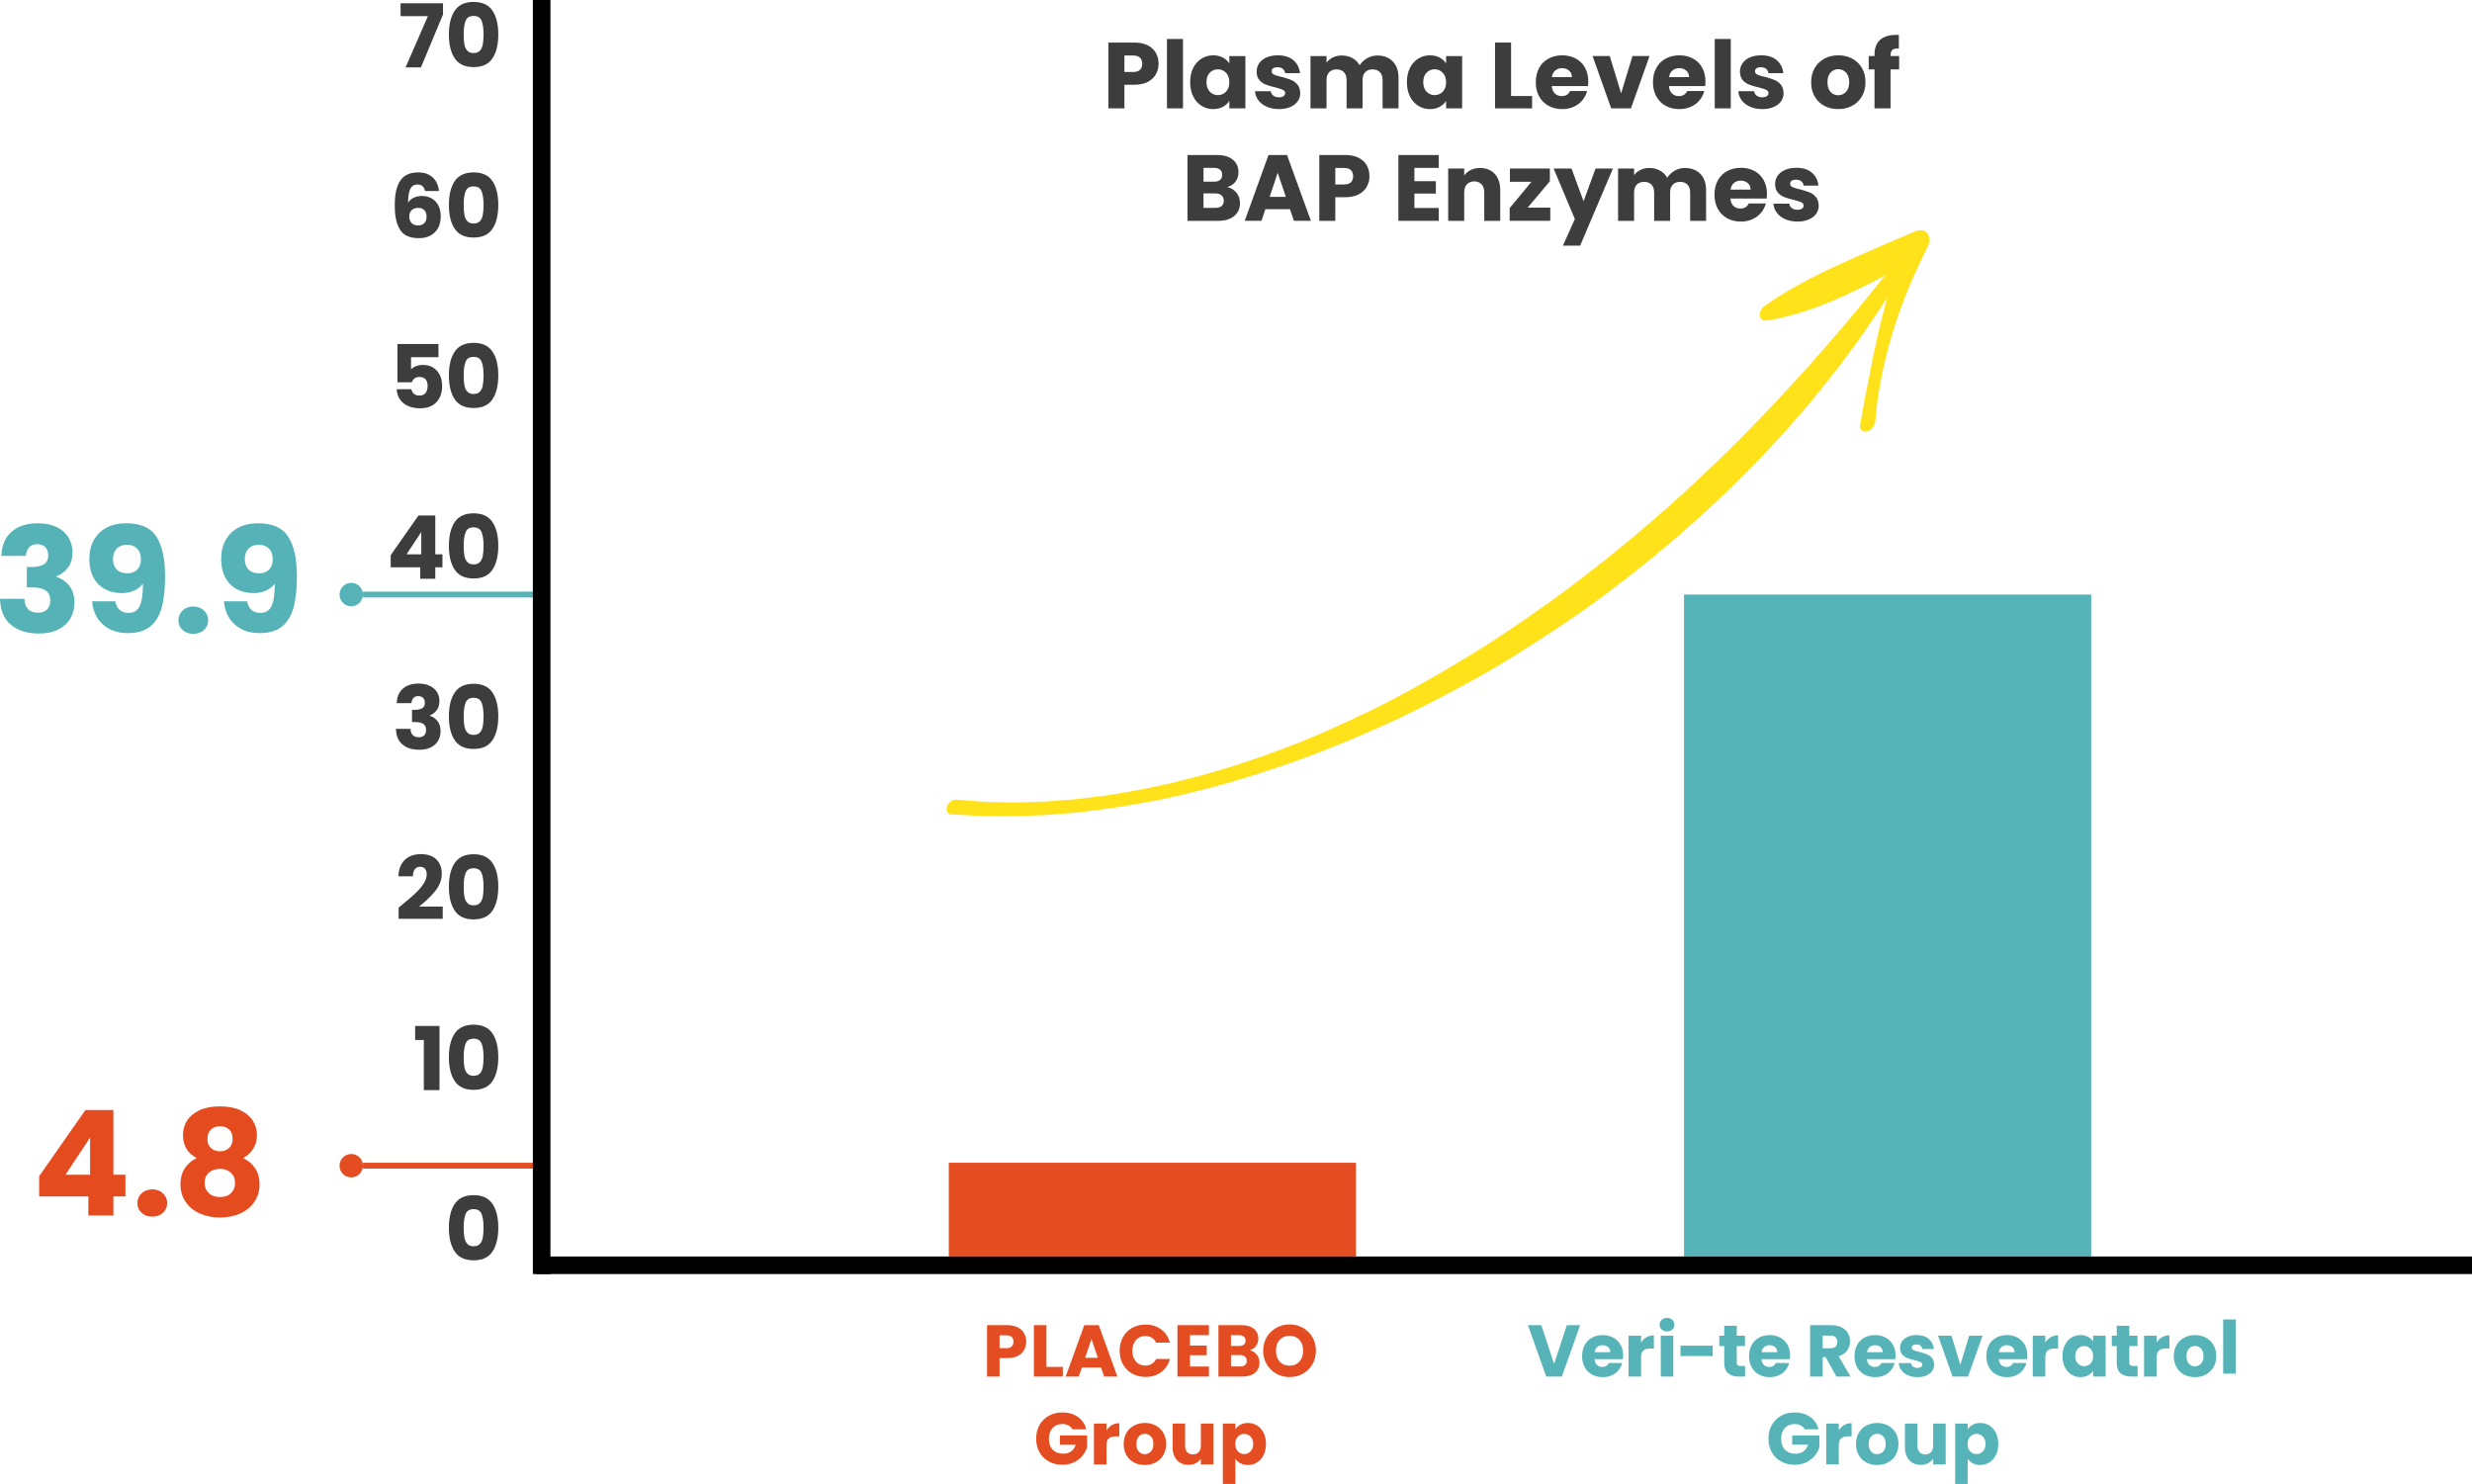 <?xml version="1.0" encoding="UTF-8"?><svg id="Layer_1" xmlns="http://www.w3.org/2000/svg" viewBox="0 0 843.91 506.66"><defs><style>.cls-1,.cls-2,.cls-3,.cls-4,.cls-5,.cls-6,.cls-7,.cls-8,.cls-9,.cls-10{stroke-width:0px;}.cls-1,.cls-6{fill:#56b3b7;}.cls-2,.cls-10{fill:#e44c21;}.cls-3,.cls-5,.cls-6,.cls-7,.cls-10{fill-rule:evenodd;}.cls-3,.cls-8{fill:#3d3d3d;}.cls-5{fill:#55b2b7;}.cls-7{fill:#e44c20;}.cls-9{fill:#ffe21a;}</style></defs><path class="cls-7" d="m30.75,401.09h-8.39l8.39-12.68v12.68Zm-.59,7.41v6.5h8.55v-6.5h4.11v-7.41h-4.11v-22.09h-9.55l-15.8,22.59v6.91h16.8Z"/><path class="cls-7" d="m52,415.41c1.47,0,2.68-.44,3.63-1.33.95-.88,1.44-1.97,1.44-3.28s-.49-2.44-1.44-3.35c-.95-.9-2.16-1.36-3.63-1.36s-2.73.46-3.67,1.36c-.95.91-1.42,2.02-1.42,3.35s.47,2.4,1.42,3.28c.94.89,2.17,1.33,3.67,1.33Z"/><path class="cls-7" d="m75.11,399.09c1.53,0,2.77.44,3.72,1.32.94.87,1.42,2.03,1.42,3.5s-.46,2.54-1.37,3.45c-.92.91-2.17,1.34-3.77,1.34s-2.89-.43-3.82-1.34c-.96-.91-1.43-2.05-1.43-3.45,0-1.5.47-2.68,1.44-3.54.97-.84,2.24-1.28,3.81-1.28Zm4.3-10.25c0,1.32-.41,2.35-1.2,3.11-.82.77-1.85,1.14-3.1,1.14s-2.31-.37-3.11-1.12c-.79-.75-1.18-1.77-1.18-3.06,0-1.38.39-2.44,1.17-3.21.78-.76,1.81-1.15,3.12-1.15s2.35.37,3.13,1.12,1.17,1.81,1.17,3.17Zm-12.25,6.57c-1.78.84-3.14,2.01-4.11,3.53-.97,1.51-1.44,3.29-1.44,5.36,0,2.37.6,4.4,1.8,6.12,1.19,1.72,2.81,3.03,4.88,3.94,2.04.89,4.32,1.34,6.82,1.34s4.77-.45,6.82-1.34c2.04-.91,3.67-2.22,4.87-3.94s1.81-3.75,1.81-6.12c0-2.03-.48-3.8-1.45-5.32-.97-1.51-2.36-2.7-4.16-3.57,1.44-.77,2.58-1.82,3.43-3.16.84-1.33,1.28-2.89,1.28-4.7s-.47-3.44-1.41-4.93c-.94-1.46-2.34-2.65-4.22-3.54-1.89-.88-4.22-1.33-6.97-1.33s-5.11.45-7.01,1.33c-1.91.89-3.31,2.08-4.25,3.54-.94,1.49-1.39,3.13-1.39,4.93,0,3.57,1.56,6.2,4.7,7.86Z"/><path class="cls-5" d="m.46,189.8h8.36c.09-1.13.43-2.08,1.06-2.85.62-.76,1.56-1.15,2.83-1.15,1.15,0,2.08.34,2.75,1,.65.67,1,1.61,1,2.79,0,1.5-.53,2.55-1.58,3.13-1.05.59-2.42.87-4.13.87h-1.59v6.96h1.59c2.24,0,3.86.36,4.88,1.07,1.01.72,1.53,1.88,1.53,3.47,0,1.25-.36,2.24-1.08,2.99s-1.73,1.12-3.01,1.12c-1.55,0-2.72-.42-3.52-1.26-.8-.85-1.2-2.02-1.23-3.49H0c.13,3.97,1.39,6.94,3.79,8.91,2.37,1.97,5.57,2.94,9.57,2.94,2.5,0,4.66-.44,6.47-1.35,1.81-.9,3.21-2.14,4.16-3.73.94-1.58,1.42-3.41,1.42-5.47,0-2.3-.56-4.17-1.66-5.64-1.09-1.47-2.59-2.52-4.5-3.16v-.2c1.47-.5,2.75-1.44,3.85-2.83,1.09-1.37,1.65-3.17,1.65-5.37,0-1.86-.46-3.55-1.37-5.05-.92-1.5-2.27-2.67-4.05-3.55-1.78-.86-3.92-1.29-6.42-1.29-3.78,0-6.77.96-8.95,2.9-2.21,1.94-3.38,4.67-3.5,8.24Z"/><path class="cls-5" d="m43.5,195.75c-1.59,0-2.82-.44-3.67-1.33-.84-.87-1.26-2.03-1.26-3.47,0-1.53.42-2.73,1.26-3.62.85-.88,2.02-1.33,3.49-1.33s2.61.44,3.48,1.3c.88.87,1.31,2.11,1.31,3.7,0,1.47-.42,2.64-1.25,3.48-.84.85-1.95,1.27-3.36,1.27Zm-4.14,9.55h-7.9c.12,1.97.67,3.78,1.62,5.4.94,1.64,2.31,2.96,4.1,3.96,1.78,1,3.95,1.5,6.48,1.5,3.19,0,5.72-.74,7.56-2.21,1.85-1.47,3.17-3.61,3.96-6.42.78-2.81,1.18-6.39,1.18-10.73,0-5.97-.98-10.49-2.95-13.55s-5.42-4.59-10.34-4.59c-2.58,0-4.82.5-6.69,1.5-1.88,1-3.33,2.42-4.34,4.25-1.04,1.84-1.54,3.98-1.54,6.43s.47,4.63,1.43,6.38c.95,1.75,2.26,3.08,3.93,3.95,1.66.89,3.57,1.33,5.71,1.33,1.56,0,2.97-.28,4.23-.84,1.27-.57,2.27-1.38,3.02-2.41,0,3.53-.38,6.09-1.11,7.66-.74,1.56-1.99,2.34-3.75,2.34-2.57,0-4.1-1.31-4.6-3.95Z"/><path class="cls-5" d="m66,216.41c1.47,0,2.68-.44,3.63-1.33.95-.88,1.44-1.97,1.44-3.28s-.49-2.44-1.44-3.35c-.95-.9-2.16-1.36-3.63-1.36s-2.73.46-3.67,1.36c-.95.91-1.42,2.02-1.42,3.35s.47,2.4,1.42,3.28c.94.89,2.17,1.33,3.67,1.33Z"/><path class="cls-5" d="m88.5,195.75c-1.59,0-2.82-.44-3.67-1.33-.84-.87-1.26-2.03-1.26-3.47,0-1.53.42-2.73,1.26-3.62.85-.88,2.02-1.33,3.49-1.33s2.61.44,3.48,1.3c.88.87,1.31,2.11,1.31,3.7,0,1.47-.42,2.64-1.25,3.48-.84.85-1.95,1.27-3.36,1.27Zm-4.14,9.55h-7.9c.12,1.97.67,3.78,1.62,5.4.94,1.64,2.31,2.96,4.1,3.96,1.78,1,3.95,1.5,6.48,1.5,3.19,0,5.72-.74,7.56-2.21,1.85-1.47,3.17-3.61,3.96-6.42.78-2.81,1.18-6.39,1.18-10.73,0-5.97-.98-10.49-2.95-13.55s-5.42-4.59-10.34-4.59c-2.58,0-4.82.5-6.69,1.5-1.88,1-3.33,2.42-4.34,4.25-1.04,1.84-1.54,3.98-1.54,6.43s.47,4.63,1.43,6.38c.95,1.75,2.26,3.08,3.93,3.95,1.66.89,3.57,1.33,5.71,1.33,1.56,0,2.97-.28,4.23-.84,1.27-.57,2.27-1.38,3.02-2.41,0,3.53-.38,6.09-1.11,7.66-.74,1.56-1.99,2.34-3.75,2.34-2.57,0-4.1-1.31-4.6-3.95Z"/><path class="cls-9" d="m324.75,278.09l3.77.18c2.48.08,5.99.44,10.75.38,4.7.13,10.46-.08,17.06-.33l10.62-.83c3.77-.48,7.72-.88,11.87-1.49,8.31-1.25,17.34-2.75,26.96-5.17,9.61-2.28,19.77-5.22,30.26-8.78,10.5-3.5,21.32-7.8,32.25-12.6,10.95-4.71,21.93-10.34,32.84-16.29,10.91-5.92,21.56-12.72,31.94-19.63,10.4-6.9,20.28-14.46,29.7-22,4.65-3.86,9.24-7.63,13.57-11.56,4.4-3.83,8.58-7.74,12.63-11.57s7.8-7.79,11.52-11.48c3.62-3.83,7.08-7.54,10.32-11.19,3.17-3.71,6.33-7.15,9.09-10.63s5.45-6.71,7.84-9.85l6.58-8.87c1.98-2.77,3.69-5.38,5.29-7.7,1.61-2.31,2.99-4.4,4.12-6.26l2.92-4.7,2.38-3.92c.78-1.28.57-2.72-.47-3.2-.93-.43-2.19.03-3.02,1.04l-.07.08-2.9,3.53c-1.9,2.28-4.52,5.72-8.1,9.93l-5.84,7.01-7.03,8.11c-5.03,5.78-10.86,12.14-17.29,19-3.23,3.41-6.72,6.84-10.21,10.52-3.63,3.51-7.28,7.28-11.23,10.91-7.73,7.49-16.23,14.95-25.14,22.5-2.23,1.89-4.53,3.7-6.83,5.58-2.28,1.89-4.61,3.75-6.99,5.54l-7.15,5.53-7.33,5.39c-9.88,7.09-20.09,14.01-30.55,20.27-10.45,6.28-21.05,12.28-31.66,17.4-10.61,5.1-21.16,9.83-31.44,13.51-2.57,1.01-5.12,1.91-7.65,2.73l-7.52,2.52c-4.96,1.43-9.82,2.98-14.54,4.09-9.45,2.54-18.35,4.16-26.54,5.54-4.08.62-7.96,1.01-11.67,1.49l-10.44.83-9.09.31c-2.81.09-5.29-.07-7.58-.08-4.57-.02-8.15-.39-10.59-.56l-3.73-.29c-1.24-.1-2.64.96-3.12,2.35-.48,1.4.14,2.61,1.38,2.7h.06Z"/><path class="cls-9" d="m640.15,144.31c.17-2.54.49-5.05.79-7.53.37-2.52.82-5.04,1.29-7.57.95-5.06,2.26-10.14,3.76-15.2.77-2.53,1.61-5.05,2.48-7.57.89-2.52,1.88-5.02,2.87-7.51,2.06-4.98,4.34-9.9,6.75-14.76,1.2-2.4.52-4.84-1.51-5.45-.85-.25-1.8-.15-2.71.24l-.7.3-6.42,2.75c-2.13.93-4.28,1.8-6.41,2.76-2.12.96-4.26,1.86-6.39,2.82l-6.38,2.88c-4.25,1.92-8.48,4.01-12.69,6.3-4.21,2.32-8.42,4.75-12.59,7.8-1.26.91-1.87,2.7-1.33,3.81.33.67.96,1.15,1.71,1.08h.05c2.26-.21,4.51-.81,6.74-1.28,2.22-.56,4.46-1.21,6.67-1.92,4.42-1.42,8.82-3.17,13.17-5.16,4.34-2.01,8.67-4.12,12.96-6.39,4.28-2.26,8.53-4.68,12.75-7.19l-4.93-4.91c-.91,2.62-1.78,5.25-2.6,7.87-.81,2.63-1.56,5.25-2.31,7.87-.74,2.62-1.41,5.24-2.1,7.85-.68,2.61-1.29,5.22-1.91,7.82-.61,2.61-1.16,5.21-1.71,7.81l-1.52,7.78c-.48,2.6-1.12,5.2-1.53,7.79l-1.4,7.76v.05c-.27,1.37.89,2.31,2.19,2.13,1.29-.17,2.62-1.43,2.82-2.8,0-.07.14-.16.14-.23Z"/><polygon class="cls-3" points="151.24 1.12 136.75 1.12 136.75 5.52 146.08 5.52 138.46 23 143.71 23 151.24 4.94 151.24 1.12"/><path class="cls-3" d="m165.08,11.75c0,1.37-.09,2.5-.25,3.37-.15.9-.48,1.61-.97,2.16-.5.56-1.22.83-2.17.83s-1.69-.27-2.17-.83c-.5-.55-.83-1.26-.98-2.16-.16-.87-.24-2-.24-3.37,0-2.02.22-3.56.66-4.66.43-1.09,1.34-1.64,2.73-1.64s2.28.55,2.72,1.64c.44,1.1.67,2.64.67,4.66Zm-11.83,0c0,3.48.66,6.22,2,8.19,1.33,1.98,3.47,2.97,6.44,2.97s5.1-.99,6.42-2.97c1.33-1.97,2-4.71,2-8.19s-.67-6.14-2-8.13c-1.32-1.96-3.47-2.96-6.42-2.96s-5.11,1-6.44,2.96c-1.34,1.99-2,4.69-2,8.13Z"/><path class="cls-3" d="m142.72,70.97c.94,0,1.66.28,2.16.81.5.54.75,1.28.75,2.22s-.27,1.65-.77,2.18c-.51.54-1.2.79-2.07.79-.99,0-1.74-.27-2.27-.8s-.8-1.3-.8-2.27.28-1.65.85-2.17c.56-.5,1.28-.76,2.15-.76Zm2.38-5.75h4.76c-.11-1.15-.42-2.19-.95-3.16-.53-.95-1.31-1.72-2.34-2.31-1.03-.6-2.28-.89-3.78-.89-2.82,0-4.85.93-6.11,2.78-1.29,1.84-1.91,4.67-1.91,8.47s.59,6.39,1.8,8.32c1.18,1.94,3.32,2.89,6.42,2.89,1.53,0,2.87-.29,4-.92,1.12-.62,1.98-1.48,2.58-2.59.59-1.09.89-2.38.89-3.84,0-2.22-.6-3.94-1.78-5.19-1.19-1.24-2.77-1.86-4.72-1.86-1,0-1.92.2-2.75.61-.85.4-1.47.95-1.91,1.64.02-2.13.28-3.69.78-4.69.5-.98,1.31-1.48,2.46-1.48.73,0,1.29.18,1.7.56.4.37.69.92.86,1.66Z"/><path class="cls-3" d="m165.08,69.95c0,1.37-.09,2.5-.25,3.37-.15.9-.48,1.61-.97,2.16-.5.56-1.22.83-2.17.83s-1.69-.27-2.17-.83c-.5-.55-.83-1.26-.98-2.16-.16-.87-.24-2-.24-3.37,0-2.02.22-3.56.66-4.66.43-1.09,1.34-1.64,2.73-1.64s2.28.55,2.72,1.64c.44,1.1.67,2.64.67,4.66Zm-11.83,0c0,3.48.66,6.22,2,8.19,1.33,1.98,3.47,2.97,6.44,2.97s5.1-.99,6.42-2.97c1.33-1.97,2-4.71,2-8.19s-.67-6.14-2-8.13c-1.32-1.96-3.47-2.96-6.42-2.96s-5.11,1-6.44,2.96c-1.34,1.99-2,4.69-2,8.13Z"/><path class="cls-3" d="m149.68,117.46h-14v13.06h4.93c.14-.53.44-.96.88-1.31.44-.33,1-.5,1.69-.5.9,0,1.61.27,2.09.78.47.53.72,1.28.72,2.25s-.24,1.82-.69,2.41c-.47.61-1.16.91-2.09.91-.82,0-1.44-.21-1.91-.61-.47-.41-.75-.94-.86-1.57h-5.01c.06,1.29.4,2.43,1.04,3.39.64.99,1.55,1.75,2.74,2.3,1.17.56,2.56.83,4.17.83,2.39,0,4.25-.67,5.58-2.05,1.31-1.37,1.98-3.23,1.98-5.58,0-1.25-.23-2.42-.69-3.5-.46-1.07-1.18-1.95-2.17-2.64-1-.68-2.23-1.03-3.73-1.03-.85,0-1.63.14-2.35.42-.71.29-1.28.65-1.68,1.08v-4.14h9.36v-4.5Z"/><path class="cls-3" d="m165.08,128.15c0,1.37-.09,2.5-.25,3.37-.15.9-.48,1.61-.97,2.16-.5.56-1.22.83-2.17.83s-1.69-.27-2.17-.83c-.5-.55-.83-1.26-.98-2.16-.16-.87-.24-2-.24-3.37,0-2.02.22-3.56.66-4.66.43-1.09,1.34-1.64,2.73-1.64s2.28.55,2.72,1.64c.44,1.1.67,2.64.67,4.66Zm-11.83,0c0,3.48.66,6.22,2,8.19,1.33,1.98,3.47,2.97,6.44,2.97s5.1-.99,6.42-2.97c1.33-1.97,2-4.71,2-8.19s-.67-6.14-2-8.13c-1.32-1.96-3.47-2.96-6.42-2.96s-5.11,1-6.44,2.96c-1.34,1.99-2,4.69-2,8.13Z"/><path class="cls-3" d="m143.82,189.26h-5.03l5.03-7.61v7.61Zm-.36,4.43v3.91h5.14v-3.91h2.45v-4.43h-2.45v-13.25h-5.74l-9.48,13.54v4.14h10.08Z"/><path class="cls-3" d="m165.08,186.35c0,1.38-.09,2.5-.25,3.38-.15.89-.48,1.6-.97,2.15-.5.56-1.22.83-2.17.83s-1.69-.27-2.17-.83c-.5-.55-.83-1.26-.98-2.15-.16-.88-.24-2-.24-3.38,0-2.02.22-3.56.66-4.66.43-1.09,1.34-1.64,2.73-1.64s2.28.55,2.72,1.64c.44,1.1.67,2.64.67,4.66Zm-11.83,0c0,3.48.66,6.22,2,8.19,1.33,1.98,3.47,2.97,6.44,2.97s5.1-.99,6.42-2.97c1.33-1.97,2-4.71,2-8.19s-.67-6.14-2-8.12c-1.32-1.97-3.47-2.97-6.42-2.97s-5.11,1-6.44,2.97c-1.34,1.98-2,4.68-2,8.12Z"/><path class="cls-3" d="m135.44,240.08h5.02c.04-.67.25-1.23.62-1.7.38-.47.94-.7,1.71-.7.7,0,1.25.2,1.65.6.39.41.6.96.6,1.68,0,.9-.33,1.54-.96,1.89-.62.34-1.45.51-2.47.51h-.95v4.17h.95c1.35,0,2.32.22,2.93.65.6.43.92,1.12.92,2.07,0,.75-.22,1.35-.64,1.8-.44.45-1.03.67-1.82.67-.93,0-1.64-.25-2.11-.76-.48-.5-.73-1.21-.75-2.1h-4.96c.06,2.39.81,4.17,2.25,5.36,1.43,1.19,3.34,1.77,5.75,1.77,1.5,0,2.79-.27,3.89-.81,1.09-.54,1.92-1.29,2.48-2.24s.86-2.05.86-3.3c0-1.37-.34-2.5-1-3.37-.66-.88-1.56-1.52-2.69-1.91v-.11c.88-.29,1.64-.86,2.3-1.68.66-.83,1-1.91,1-3.24,0-1.12-.28-2.12-.83-3.03-.56-.89-1.37-1.59-2.44-2.12-1.06-.52-2.34-.79-3.84-.79-2.27,0-4.06.58-5.37,1.74-1.32,1.15-2.02,2.81-2.1,4.95Z"/><path class="cls-3" d="m165.08,244.55c0,1.38-.09,2.5-.25,3.38-.15.89-.48,1.6-.97,2.15-.5.56-1.22.83-2.17.83s-1.69-.27-2.17-.83c-.5-.55-.83-1.26-.98-2.15-.16-.88-.24-2-.24-3.38,0-2.02.22-3.56.66-4.66.43-1.09,1.34-1.64,2.73-1.64s2.28.55,2.72,1.64c.44,1.1.67,2.64.67,4.66Zm-11.83,0c0,3.48.66,6.22,2,8.19,1.33,1.98,3.47,2.97,6.44,2.97s5.1-.99,6.42-2.97c1.33-1.97,2-4.71,2-8.19s-.67-6.14-2-8.12c-1.32-1.97-3.47-2.97-6.42-2.97s-5.11,1-6.44,2.97c-1.34,1.98-2,4.68-2,8.12Z"/><path class="cls-3" d="m136.08,309.89v3.81h15.06v-4.17h-8.1c2.25-1.73,4.1-3.51,5.57-5.34s2.21-3.81,2.21-5.97c0-1.95-.61-3.55-1.83-4.77s-3-1.82-5.38-1.82c-1.39,0-2.65.28-3.78.81-1.12.53-2.03,1.37-2.72,2.51-.68,1.14-1.06,2.57-1.09,4.25h4.95c0-1.03.21-1.82.64-2.4.43-.57,1.02-.86,1.78-.86s1.33.23,1.71.69c.37.46.58,1.1.58,1.92,0,1.09-.39,2.2-1.18,3.34-.78,1.14-1.73,2.24-2.86,3.27-1.12,1.03-2.67,2.36-4.64,3.98.07-.03-.25.22-.92.75Z"/><path class="cls-3" d="m165.08,302.75c0,1.38-.09,2.5-.25,3.38-.15.89-.48,1.6-.97,2.15-.5.56-1.22.83-2.17.83s-1.69-.27-2.17-.83c-.5-.55-.83-1.26-.98-2.15-.16-.88-.24-2-.24-3.38,0-2.02.22-3.56.66-4.66.43-1.09,1.34-1.64,2.73-1.64s2.28.55,2.72,1.64c.44,1.1.67,2.64.67,4.66Zm-11.83,0c0,3.48.66,6.22,2,8.19,1.33,1.98,3.47,2.97,6.44,2.97s5.1-.99,6.42-2.97c1.33-1.97,2-4.71,2-8.19s-.67-6.14-2-8.12c-1.32-1.97-3.47-2.97-6.42-2.97s-5.11,1-6.44,2.97c-1.34,1.98-2,4.68-2,8.12Z"/><polygon class="cls-3" points="144.69 355.08 144.69 372.2 150.04 372.2 150.04 350.29 141.72 350.29 141.72 355.08 144.69 355.08"/><path class="cls-3" d="m165.08,360.95c0,1.38-.09,2.5-.25,3.38-.15.89-.48,1.6-.97,2.15-.5.56-1.22.83-2.17.83s-1.69-.27-2.17-.83c-.5-.55-.83-1.26-.98-2.15-.16-.88-.24-2-.24-3.38,0-2.02.22-3.56.66-4.66.43-1.09,1.34-1.64,2.73-1.64s2.28.55,2.72,1.64c.44,1.1.67,2.64.67,4.66Zm-11.83,0c0,3.48.66,6.22,2,8.19,1.33,1.98,3.47,2.97,6.44,2.97s5.1-.99,6.42-2.97c1.33-1.97,2-4.71,2-8.19s-.67-6.14-2-8.12c-1.32-1.97-3.47-2.97-6.42-2.97s-5.11,1-6.44,2.97c-1.34,1.98-2,4.68-2,8.12Z"/><path class="cls-3" d="m165.08,419.15c0,1.38-.09,2.5-.25,3.38-.15.89-.48,1.6-.97,2.15-.5.56-1.22.83-2.17.83s-1.69-.27-2.17-.83c-.5-.55-.83-1.26-.98-2.15-.16-.88-.24-2-.24-3.38,0-2.02.22-3.56.66-4.66.43-1.09,1.34-1.64,2.73-1.64s2.28.55,2.72,1.64c.44,1.1.67,2.64.67,4.66Zm-11.83,0c0,3.48.66,6.22,2,8.19,1.33,1.98,3.47,2.97,6.44,2.97s5.1-.99,6.42-2.97c1.33-1.97,2-4.71,2-8.19s-.67-6.14-2-8.12c-1.32-1.97-3.47-2.97-6.42-2.97s-5.11,1-6.44,2.97c-1.34,1.98-2,4.68-2,8.12Z"/><rect class="cls-2" x="323.91" y="397" width="139" height="32"/><rect class="cls-1" x="574.91" y="203" width="139" height="226"/><path class="cls-10" d="m343.57,460.3h-2.33v-4.39h2.33c.81,0,1.4.2,1.81.57.41.38.61.93.61,1.61,0,.72-.2,1.27-.61,1.64-.41.38-1,.57-1.81.57Zm6.76-2.21c0-1.09-.25-2.06-.73-2.9-.49-.85-1.21-1.52-2.17-2-.97-.49-2.14-.74-3.55-.74h-6.92v17.55h4.28v-6.3h2.64c1.44,0,2.64-.25,3.61-.76.97-.52,1.67-1.21,2.14-2.05s.7-1.77.7-2.8Z"/><polygon class="cls-10" points="357.24 452.45 352.96 452.45 352.96 470 362.83 470 362.83 466.7 357.24 466.7 357.24 452.45"/><path class="cls-10" d="m370.46,463.59l2.15-6.42,2.18,6.42h-4.33Zm6.48,6.41h4.52l-6.35-17.55h-4.95l-6.34,17.55h4.47l1.04-3.09h6.55l1.06,3.09Z"/><path class="cls-10" d="m382.24,461.2c0,1.74.37,3.28,1.12,4.63.75,1.34,1.78,2.4,3.13,3.15,1.34.77,2.86,1.14,4.58,1.14,2.07,0,3.86-.54,5.34-1.64,1.47-1.09,2.47-2.57,2.97-4.48h-4.69c-.36.73-.86,1.3-1.5,1.67-.64.39-1.37.58-2.19.58-1.31,0-2.39-.45-3.2-1.38-.81-.9-1.22-2.14-1.22-3.67s.41-2.75,1.22-3.67c.81-.91,1.89-1.37,3.2-1.37.82,0,1.55.2,2.19.57.64.38,1.14.94,1.5,1.68h4.69c-.5-1.91-1.5-3.41-2.97-4.5-1.48-1.1-3.27-1.66-5.34-1.66-1.72,0-3.24.39-4.58,1.14-1.35.77-2.38,1.83-3.13,3.17-.75,1.36-1.12,2.91-1.12,4.64Z"/><polygon class="cls-10" points="412.71 455.87 412.71 452.45 401.96 452.45 401.96 470 412.71 470 412.71 466.58 406.24 466.58 406.24 462.72 411.96 462.72 411.96 459.42 406.24 459.42 406.24 455.87 412.71 455.87"/><path class="cls-10" d="m423.38,466.55h-3.14v-3.88h3.09c.72,0,1.28.19,1.69.53.41.35.61.83.61,1.46s-.2,1.09-.59,1.4c-.4.33-.94.49-1.66.49Zm-3.14-10.68h2.8c.68,0,1.23.18,1.6.49.38.31.57.76.57,1.36s-.19,1.06-.57,1.37c-.37.32-.92.46-1.6.46h-2.8v-3.68Zm6.34,5.13c.91-.27,1.63-.73,2.17-1.42s.82-1.55.82-2.58c0-1.39-.52-2.5-1.52-3.31-1.01-.82-2.41-1.24-4.19-1.24h-7.9v17.55h8.17c1.83,0,3.25-.42,4.28-1.28s1.55-2.03,1.55-3.5c0-1-.32-1.91-.92-2.7-.63-.79-1.44-1.3-2.46-1.52Z"/><path class="cls-10" d="m440.25,466.28c-1.42,0-2.54-.45-3.39-1.39-.84-.92-1.25-2.16-1.25-3.72s.41-2.8,1.25-3.72c.85-.9,1.97-1.37,3.39-1.37s2.52.47,3.36,1.39c.85.92,1.27,2.15,1.27,3.7s-.42,2.77-1.27,3.7c-.84.94-1.95,1.41-3.36,1.41Zm0,3.89c1.66,0,3.16-.37,4.54-1.14,1.35-.76,2.43-1.84,3.25-3.22.79-1.37,1.2-2.92,1.2-4.64s-.41-3.25-1.19-4.62c-.8-1.36-1.87-2.43-3.25-3.19-1.37-.77-2.89-1.16-4.55-1.16s-3.15.39-4.53,1.16c-1.37.76-2.47,1.83-3.28,3.19-.81,1.37-1.2,2.9-1.2,4.62s.39,3.27,1.2,4.64c.81,1.38,1.91,2.46,3.28,3.22,1.38.77,2.88,1.14,4.53,1.14Z"/><path class="cls-10" d="m370.83,488c-.47-1.8-1.42-3.2-2.86-4.22-1.43-1.01-3.22-1.53-5.31-1.53-1.73,0-3.28.39-4.62,1.14-1.36.77-2.43,1.83-3.18,3.17-.75,1.36-1.12,2.91-1.12,4.64s.37,3.28,1.12,4.63c.75,1.34,1.82,2.4,3.18,3.15,1.35.77,2.9,1.14,4.65,1.14,1.45,0,2.77-.28,3.94-.84,1.16-.56,2.12-1.31,2.89-2.23.75-.91,1.3-1.91,1.61-2.97v-3.99h-9.3v3.16h5.42c-.34,1-.87,1.77-1.59,2.3s-1.61.79-2.66.79c-1.53,0-2.73-.45-3.61-1.36-.87-.9-1.31-2.15-1.31-3.78,0-1.51.41-2.73,1.25-3.64.83-.9,1.94-1.36,3.33-1.36.8,0,1.48.16,2.08.47.59.31,1.05.75,1.37,1.33h4.72Z"/><path class="cls-10" d="m377.74,488.37v-2.32h-4.28v13.95h4.28v-6.47c0-1.16.26-1.95.8-2.42.53-.45,1.32-.69,2.4-.69h1.17v-4.51c-.92,0-1.75.21-2.5.65s-1.37,1.05-1.87,1.81Z"/><path class="cls-10" d="m390.82,496.5c-.83,0-1.52-.3-2.05-.89-.55-.59-.81-1.45-.81-2.58s.26-2,.83-2.59c.54-.6,1.23-.89,2.07-.89s1.49.31,2.05.9c.56.6.84,1.46.84,2.58s-.29,1.99-.86,2.58-1.26.89-2.07.89Zm0,3.7c1.36,0,2.59-.28,3.7-.87,1.11-.58,1.98-1.42,2.62-2.52.65-1.09.97-2.34.97-3.78s-.32-2.7-.95-3.8c-.64-1.09-1.52-1.92-2.61-2.51-1.09-.58-2.33-.88-3.69-.88s-2.61.3-3.7.88c-1.11.59-1.98,1.42-2.61,2.51-.62,1.1-.94,2.36-.94,3.8s.32,2.72.94,3.8c.63,1.09,1.47,1.92,2.56,2.5,1.1.59,2.33.87,3.71.87Z"/><path class="cls-10" d="m409.96,486.05v7.57c0,.94-.25,1.68-.74,2.19-.48.52-1.14.77-1.97.77s-1.46-.25-1.95-.77c-.48-.51-.72-1.25-.72-2.19v-7.57h-4.25v8.15c0,1.22.22,2.28.67,3.17.46.91,1.1,1.6,1.91,2.07.81.48,1.75.72,2.83.72.89,0,1.7-.19,2.45-.57.75-.37,1.33-.87,1.77-1.5v1.91h4.28v-13.95h-4.28Z"/><path class="cls-10" d="m427.83,493c0,1.06-.31,1.91-.9,2.53-.6.63-1.33.94-2.18.94s-1.56-.3-2.15-.92c-.6-.61-.89-1.46-.89-2.52s.29-1.91.89-2.53c.59-.61,1.31-.92,2.15-.92s1.6.31,2.19.92c.6.61.89,1.44.89,2.5Zm-6.09-4.97v-1.98h-4.28v20.61h4.28v-8.61c.4.64.98,1.15,1.73,1.56.74.39,1.6.59,2.57.59,1.14,0,2.18-.29,3.12-.89.94-.59,1.67-1.42,2.22-2.51.53-1.1.81-2.36.81-3.8s-.28-2.69-.81-3.78c-.55-1.08-1.28-1.91-2.22-2.5-.94-.58-1.98-.88-3.12-.88-.99,0-1.85.21-2.58.61-.74.41-1.32.92-1.72,1.58Z"/><path class="cls-3" d="m386.85,24.58h-2.99v-5.63h2.99c1.03,0,1.81.25,2.33.74.5.5.76,1.18.76,2.08s-.26,1.59-.76,2.07c-.52.5-1.3.74-2.33.74Zm8.67-2.81c0-1.41-.31-2.65-.94-3.74-.62-1.09-1.54-1.94-2.78-2.56-1.25-.63-2.76-.94-4.55-.94h-8.86v22.47h5.47v-8.06h3.39c1.83,0,3.36-.33,4.61-.99,1.24-.65,2.16-1.53,2.75-2.61.6-1.07.91-2.26.91-3.57Z"/><rect class="cls-8" x="398.39" y="13.31" width="5.47" height="23.69"/><path class="cls-3" d="m419.68,28.08c0,1.37-.39,2.45-1.14,3.23s-1.68,1.17-2.75,1.17-2.04-.39-2.79-1.18c-.75-.8-1.12-1.88-1.12-3.25s.37-2.44,1.12-3.22,1.69-1.17,2.79-1.17,2,.4,2.75,1.18c.75.8,1.14,1.88,1.14,3.24Zm-13.38-.03c0,1.84.34,3.45,1.03,4.84.69,1.41,1.64,2.48,2.85,3.23,1.18.75,2.51,1.13,3.96,1.13,1.25,0,2.36-.25,3.32-.77.93-.5,1.68-1.17,2.22-2.01v2.53h5.48v-17.86h-5.48v2.53c-.52-.83-1.25-1.5-2.19-2.01-.95-.5-2.06-.77-3.31-.77-1.47,0-2.82.38-4,1.13-1.21.75-2.16,1.81-2.85,3.18-.69,1.39-1.03,3-1.03,4.85Z"/><path class="cls-3" d="m436.66,37.25c1.44,0,2.72-.23,3.81-.7,1.1-.47,1.94-1.11,2.53-1.93.6-.81.89-1.75.89-2.81-.03-1.23-.35-2.22-.98-2.95-.62-.74-1.36-1.27-2.19-1.59-.84-.33-1.92-.68-3.23-1.02-1.16-.25-2-.52-2.55-.77s-.81-.64-.81-1.15c0-.42.17-.75.51-1,.35-.25.83-.38,1.47-.38.75,0,1.35.19,1.82.55.45.37.71.86.81,1.47h5.06c-.2-1.83-.95-3.3-2.23-4.41-1.3-1.11-3.07-1.67-5.3-1.67-1.52,0-2.83.25-3.92.73-1.1.5-1.94,1.16-2.5,2-.56.85-.85,1.79-.85,2.8,0,1.22.3,2.19.93,2.91.62.72,1.36,1.23,2.21,1.56.85.34,1.93.66,3.21.94,1.19.31,2.06.58,2.59.83s.8.62.8,1.12c0,.44-.19.78-.56,1.05-.38.26-.91.39-1.58.39-.75,0-1.39-.19-1.89-.56-.52-.38-.8-.89-.86-1.52h-5.41c.08,1.16.47,2.2,1.17,3.13.71.93,1.66,1.65,2.88,2.18s2.61.8,4.17.8Z"/><path class="cls-3" d="m470.18,18.95c-1.27,0-2.43.32-3.49.94-1.06.63-1.9,1.42-2.53,2.39-.59-1.06-1.42-1.87-2.48-2.45-1.07-.58-2.25-.88-3.6-.88-1.14,0-2.15.22-3.04.66-.91.44-1.63,1.03-2.18,1.78v-2.25h-5.47v17.86h5.47v-9.7c0-1.14.3-2.03.91-2.66.61-.62,1.45-.95,2.52-.95s1.9.33,2.51.95c.59.63.91,1.52.91,2.66v9.7h5.45v-9.7c0-1.14.3-2.03.91-2.66.59-.62,1.43-.95,2.51-.95s1.89.33,2.5.95c.61.63.92,1.52.92,2.66v9.7h5.44v-10.44c0-2.37-.65-4.25-1.97-5.59-1.31-1.35-3.08-2.02-5.29-2.02Z"/><path class="cls-3" d="m493.68,28.08c0,1.37-.39,2.45-1.14,3.23s-1.68,1.17-2.75,1.17-2.04-.39-2.79-1.18c-.75-.8-1.12-1.88-1.12-3.25s.37-2.44,1.12-3.22,1.69-1.17,2.79-1.17,2,.4,2.75,1.18c.75.8,1.14,1.88,1.14,3.24Zm-13.38-.03c0,1.84.34,3.45,1.03,4.84.69,1.41,1.64,2.48,2.85,3.23,1.18.75,2.51,1.13,3.96,1.13,1.25,0,2.36-.25,3.32-.77.93-.5,1.68-1.17,2.22-2.01v2.53h5.48v-17.86h-5.48v2.53c-.52-.83-1.25-1.5-2.19-2.01-.95-.5-2.06-.77-3.31-.77-1.47,0-2.82.38-4,1.13-1.21.75-2.16,1.81-2.85,3.18-.69,1.39-1.03,3-1.03,4.85Z"/><polygon class="cls-3" points="515.86 14.53 510.39 14.53 510.39 37 523.04 37 523.04 32.78 515.86 32.78 515.86 14.53"/><path class="cls-3" d="m529.79,26.34c.14-.97.53-1.73,1.15-2.26.63-.53,1.41-.81,2.33-.81s1.75.28,2.39.84.97,1.3.97,2.23h-6.84Zm12.43,1.44c0-1.78-.39-3.36-1.14-4.7-.75-1.35-1.79-2.38-3.14-3.1-1.34-.71-2.89-1.09-4.61-1.09s-3.34.38-4.7,1.13c-1.38.75-2.44,1.81-3.19,3.18-.76,1.39-1.14,3.02-1.14,4.88s.38,3.48,1.16,4.86c.76,1.39,1.83,2.45,3.2,3.2,1.36.75,2.92,1.11,4.67,1.11,1.44,0,2.75-.27,3.92-.8,1.18-.53,2.16-1.26,2.94-2.2s1.31-1.98,1.63-3.17h-5.83c-.53,1.15-1.49,1.73-2.85,1.73-.92,0-1.7-.28-2.32-.87-.63-.6-.99-1.44-1.07-2.55h12.38c.06-.56.09-1.09.09-1.61Z"/><polygon class="cls-3" points="549.55 19.14 543.69 19.14 550.04 37 556.79 37 563.13 19.14 557.3 19.14 553.43 31.87 549.55 19.14"/><path class="cls-3" d="m569.79,26.34c.14-.97.53-1.73,1.15-2.26.63-.53,1.41-.81,2.33-.81s1.75.28,2.39.84.97,1.3.97,2.23h-6.84Zm12.43,1.44c0-1.78-.39-3.36-1.14-4.7-.75-1.35-1.79-2.38-3.14-3.1-1.34-.71-2.89-1.09-4.61-1.09s-3.34.38-4.7,1.13c-1.38.75-2.44,1.81-3.19,3.18-.76,1.39-1.14,3.02-1.14,4.88s.38,3.48,1.16,4.86c.76,1.39,1.83,2.45,3.2,3.2,1.36.75,2.92,1.11,4.67,1.11,1.44,0,2.75-.27,3.92-.8,1.18-.53,2.16-1.26,2.94-2.2s1.31-1.98,1.63-3.17h-5.83c-.53,1.15-1.49,1.73-2.85,1.73-.92,0-1.7-.28-2.32-.87-.63-.6-.99-1.44-1.07-2.55h12.38c.06-.56.09-1.09.09-1.61Z"/><rect class="cls-8" x="585.39" y="13.31" width="5.47" height="23.69"/><path class="cls-3" d="m601.66,37.25c1.44,0,2.72-.23,3.81-.7,1.1-.47,1.94-1.11,2.53-1.93.6-.81.89-1.75.89-2.81-.03-1.23-.35-2.22-.98-2.95-.62-.74-1.36-1.27-2.19-1.59-.84-.33-1.92-.68-3.23-1.02-1.16-.25-2-.52-2.55-.77s-.81-.64-.81-1.15c0-.42.17-.75.51-1,.35-.25.83-.38,1.47-.38.75,0,1.35.19,1.82.55.45.37.71.86.81,1.47h5.06c-.2-1.83-.95-3.3-2.23-4.41-1.3-1.11-3.07-1.67-5.3-1.67-1.52,0-2.83.25-3.92.73-1.1.5-1.94,1.16-2.5,2-.56.85-.85,1.79-.85,2.8,0,1.22.3,2.19.93,2.91.62.72,1.36,1.23,2.21,1.56.85.34,1.93.66,3.21.94,1.19.31,2.06.58,2.59.83s.8.62.8,1.12c0,.44-.19.78-.56,1.05-.38.26-.91.39-1.58.39-.75,0-1.39-.19-1.89-.56-.52-.38-.8-.89-.86-1.52h-5.41c.08,1.16.47,2.2,1.17,3.13.71.93,1.66,1.65,2.88,2.18s2.61.8,4.17.8Z"/><path class="cls-3" d="m627.52,32.52c-1.05,0-1.92-.38-2.61-1.15-.69-.76-1.03-1.85-1.03-3.29s.34-2.56,1.05-3.31c.7-.75,1.59-1.15,2.65-1.15s1.92.4,2.64,1.16c.72.77,1.08,1.86,1.08,3.3s-.37,2.53-1.11,3.29c-.73.77-1.62,1.15-2.67,1.15Zm0,4.73c1.75,0,3.33-.36,4.75-1.11,1.41-.75,2.53-1.81,3.36-3.22.81-1.39,1.23-3,1.23-4.84s-.4-3.46-1.22-4.86c-.81-1.39-1.92-2.45-3.32-3.2-1.41-.75-2.99-1.13-4.74-1.13s-3.33.38-4.73,1.13c-1.41.75-2.52,1.81-3.33,3.2-.81,1.4-1.22,3.01-1.22,4.86s.39,3.48,1.2,4.86c.8,1.39,1.89,2.45,3.3,3.2,1.39.75,2.97,1.11,4.72,1.11Z"/><path class="cls-3" d="m648.35,19.14h-2.94v-.16c0-.93.2-1.57.64-1.95.42-.36,1.16-.51,2.2-.45v-4.64c-.18-.02-.48-.03-.89-.03-2.43,0-4.29.57-5.54,1.71-1.25,1.16-1.88,2.82-1.88,5v.52h-1.98v4.55h1.98v13.31h5.47v-13.31h2.94v-4.55Z"/><path class="cls-3" d="m414.89,70.98h-4.03v-4.95h3.97c.91,0,1.63.23,2.16.67.53.45.8,1.08.8,1.86s-.27,1.4-.77,1.81-1.22.61-2.13.61Zm-4.03-13.66h3.6c.89,0,1.58.21,2.06.61.47.41.72,1,.72,1.75s-.25,1.36-.72,1.75c-.48.41-1.17.6-2.06.6h-3.6v-4.71Zm8.13,6.56c1.15-.34,2.08-.95,2.76-1.82.69-.88,1.05-1.97,1.05-3.3,0-1.78-.66-3.2-1.94-4.25-1.29-1.05-3.07-1.58-5.36-1.58h-10.11v22.47h10.47c2.35,0,4.18-.55,5.49-1.64s1.97-2.59,1.97-4.47c0-1.3-.41-2.45-1.19-3.47-.8-1.01-1.84-1.65-3.14-1.94Z"/><path class="cls-3" d="m433.44,67.21l2.75-8.23,2.78,8.23h-5.53Zm8.28,8.19h5.8l-8.14-22.47h-6.33l-8.12,22.47h5.71l1.35-3.97h8.39l1.34,3.97Z"/><path class="cls-3" d="m458.85,62.98h-2.99v-5.63h2.99c1.03,0,1.81.25,2.33.74.5.5.76,1.19.76,2.08s-.26,1.59-.76,2.07c-.52.5-1.3.74-2.33.74Zm8.67-2.81c0-1.41-.31-2.64-.94-3.74-.62-1.09-1.54-1.94-2.78-2.56-1.25-.63-2.76-.94-4.55-.94h-8.86v22.47h5.47v-8.06h3.39c1.83,0,3.36-.33,4.61-.99,1.24-.65,2.16-1.53,2.75-2.61.6-1.07.91-2.26.91-3.57Z"/><polygon class="cls-3" points="491.16 57.32 491.16 52.93 477.39 52.93 477.39 75.4 491.16 75.4 491.16 71.01 482.86 71.01 482.86 66.09 490.19 66.09 490.19 61.87 482.86 61.87 482.86 57.32 491.16 57.32"/><path class="cls-3" d="m505.27,57.35c-1.17,0-2.23.24-3.17.69-.94.47-1.69,1.09-2.24,1.88v-2.38h-5.47v17.86h5.47v-9.7c0-1.19.3-2.11.93-2.77.62-.65,1.45-1,2.5-1s1.87.35,2.5,1c.6.66.92,1.58.92,2.77v9.7h5.45v-10.44c0-2.36-.62-4.22-1.87-5.58-1.25-1.34-2.93-2.03-5.02-2.03Z"/><polygon class="cls-3" points="529.1 61.9 529.1 57.54 515.47 57.54 515.47 62.06 522.83 62.06 515.39 71.04 515.39 75.4 529.25 75.4 529.25 70.88 521.52 70.88 529.1 61.9"/><polygon class="cls-3" points="544.71 57.54 540.61 68.71 536.49 57.54 530.38 57.54 537.64 74.79 533.55 83.88 539.44 83.88 550.63 57.54 544.71 57.54"/><path class="cls-3" d="m575.18,57.35c-1.27,0-2.43.32-3.49.94-1.06.63-1.9,1.42-2.53,2.39-.59-1.06-1.42-1.87-2.48-2.45-1.07-.58-2.25-.88-3.6-.88-1.14,0-2.15.22-3.04.66-.91.44-1.63,1.03-2.18,1.78v-2.25h-5.47v17.86h5.47v-9.7c0-1.14.3-2.03.91-2.66.61-.62,1.45-.95,2.52-.95s1.9.33,2.51.95c.59.63.91,1.52.91,2.66v9.7h5.45v-9.7c0-1.14.3-2.03.91-2.66.59-.62,1.43-.95,2.51-.95s1.89.33,2.5.95c.61.63.92,1.52.92,2.66v9.7h5.44v-10.44c0-2.37-.65-4.25-1.97-5.59-1.31-1.34-3.08-2.02-5.29-2.02Z"/><path class="cls-3" d="m590.79,64.74c.14-.96.53-1.73,1.15-2.26.63-.53,1.41-.81,2.33-.81s1.75.28,2.39.84.97,1.3.97,2.23h-6.84Zm12.43,1.44c0-1.78-.39-3.36-1.14-4.7-.75-1.35-1.79-2.38-3.14-3.1-1.34-.71-2.89-1.09-4.61-1.09s-3.34.38-4.7,1.13c-1.38.75-2.44,1.81-3.19,3.18-.76,1.39-1.14,3.02-1.14,4.88s.38,3.48,1.16,4.86c.76,1.39,1.83,2.45,3.2,3.2,1.36.75,2.92,1.11,4.67,1.11,1.44,0,2.75-.27,3.92-.8,1.18-.53,2.16-1.26,2.94-2.2s1.31-1.98,1.63-3.17h-5.83c-.53,1.15-1.49,1.73-2.85,1.73-.92,0-1.7-.28-2.32-.87-.63-.6-.99-1.44-1.07-2.55h12.38c.06-.56.09-1.09.09-1.61Z"/><path class="cls-3" d="m613.66,75.65c1.44,0,2.72-.23,3.81-.7,1.1-.47,1.94-1.11,2.53-1.92.6-.82.89-1.75.89-2.82-.03-1.23-.35-2.22-.98-2.95-.62-.73-1.36-1.27-2.19-1.59-.84-.33-1.92-.68-3.23-1.02-1.16-.25-2-.52-2.55-.77s-.81-.64-.81-1.15c0-.42.17-.75.51-1,.35-.25.83-.38,1.47-.38.75,0,1.35.19,1.82.55.45.38.71.86.81,1.47h5.06c-.2-1.83-.95-3.3-2.23-4.41-1.3-1.11-3.07-1.67-5.3-1.67-1.52,0-2.83.25-3.92.74-1.1.5-1.94,1.15-2.5,2-.56.84-.85,1.78-.85,2.79,0,1.22.3,2.19.93,2.91.62.72,1.36,1.23,2.21,1.56.85.34,1.93.66,3.21.94,1.19.31,2.06.58,2.59.83s.8.62.8,1.12c0,.44-.19.78-.56,1.05-.38.26-.91.39-1.58.39-.75,0-1.39-.19-1.89-.56-.52-.38-.8-.89-.86-1.52h-5.41c.08,1.16.47,2.2,1.17,3.13.71.93,1.66,1.65,2.88,2.18s2.61.8,4.17.8Z"/><polygon class="cls-6" points="534.91 452.45 530.54 465.7 526.19 452.45 521.63 452.45 527.86 470 533.21 470 539.44 452.45 534.91 452.45"/><path class="cls-6" d="m544.38,461.67c.12-.75.42-1.34.92-1.76.49-.41,1.09-.63,1.81-.63s1.38.22,1.88.66c.5.43.75,1.01.75,1.73h-5.36Zm9.73,1.13c0-1.39-.29-2.61-.89-3.68-.59-1.04-1.42-1.85-2.47-2.42-1.04-.56-2.25-.86-3.59-.86s-2.62.3-3.69.88c-1.06.59-1.89,1.42-2.48,2.5-.6,1.09-.88,2.36-.88,3.81s.3,2.72.89,3.8c.6,1.09,1.44,1.92,2.5,2.5,1.07.59,2.29.87,3.66.87,1.13,0,2.16-.2,3.08-.62.9-.41,1.67-.99,2.28-1.72.61-.74,1.03-1.56,1.27-2.49h-4.55c-.42.91-1.17,1.35-2.24,1.35-.71,0-1.31-.22-1.81-.69-.5-.45-.76-1.11-.83-1.98h9.68c.04-.43.07-.85.07-1.25Z"/><path class="cls-6" d="m560.24,458.37v-2.32h-4.28v13.95h4.28v-6.47c0-1.16.26-1.95.8-2.42.53-.45,1.32-.69,2.4-.69h1.17v-4.51c-.92,0-1.75.21-2.5.65s-1.37,1.05-1.87,1.81Z"/><path class="cls-6" d="m566.96,456.05v13.95h4.28v-13.95h-4.28Zm2.15-1.46c.72,0,1.33-.22,1.8-.65.47-.44.72-.99.72-1.64s-.25-1.22-.72-1.66-1.08-.67-1.8-.67-1.37.23-1.84.67-.7,1-.7,1.66.23,1.2.7,1.64c.47.43,1.09.65,1.84.65Z"/><rect class="cls-1" x="573.71" y="459.45" width="11" height="3.55"/><path class="cls-6" d="m594.21,466.37c-.47,0-.82-.07-1-.26-.21-.19-.3-.49-.3-.91v-5.61h2.8v-3.54h-2.8v-3.39h-4.28v3.39h-1.69v3.54h1.69v5.57c0,1.71.42,2.95,1.3,3.7.87.76,2.07,1.14,3.64,1.14h2.17v-3.63h-1.53Z"/><path class="cls-6" d="m601.38,461.67c.12-.75.42-1.34.92-1.76.49-.41,1.09-.63,1.81-.63s1.38.22,1.88.66c.5.43.75,1.01.75,1.73h-5.36Zm9.73,1.13c0-1.39-.29-2.61-.89-3.68-.59-1.04-1.42-1.85-2.47-2.42-1.04-.56-2.25-.86-3.59-.86s-2.62.3-3.69.88c-1.06.59-1.89,1.42-2.48,2.5-.6,1.09-.88,2.36-.88,3.81s.3,2.72.89,3.8c.6,1.09,1.44,1.92,2.5,2.5,1.07.59,2.29.87,3.66.87,1.13,0,2.16-.2,3.08-.62.9-.41,1.67-.99,2.28-1.72.61-.74,1.03-1.56,1.27-2.49h-4.55c-.42.91-1.17,1.35-2.24,1.35-.71,0-1.31-.22-1.81-.69-.5-.45-.76-1.11-.83-1.98h9.68c.04-.43.07-.85.07-1.25Z"/><path class="cls-6" d="m622.24,456h2.64c.78,0,1.37.2,1.76.58.4.39.6.92.6,1.58,0,.7-.2,1.25-.6,1.62-.39.38-.98.56-1.76.56h-2.64v-4.34Zm9.5,14l-4.05-6.95c1.28-.38,2.25-1.03,2.91-1.96.65-.9.98-1.95.98-3.12,0-1.03-.25-1.95-.73-2.8-.49-.84-1.22-1.5-2.19-1.98-.97-.49-2.16-.74-3.53-.74h-7.17v17.55h4.28v-6.63h1.01l3.66,6.63h4.83Z"/><path class="cls-6" d="m637.38,461.67c.12-.75.42-1.34.92-1.76.49-.41,1.09-.63,1.81-.63s1.38.22,1.88.66c.5.43.75,1.01.75,1.73h-5.36Zm9.73,1.13c0-1.39-.29-2.61-.89-3.68-.59-1.04-1.42-1.85-2.47-2.42-1.04-.56-2.25-.86-3.59-.86s-2.62.3-3.69.88c-1.06.59-1.89,1.42-2.48,2.5-.6,1.09-.88,2.36-.88,3.81s.3,2.72.89,3.8c.6,1.09,1.44,1.92,2.5,2.5,1.07.59,2.29.87,3.66.87,1.13,0,2.16-.2,3.08-.62.9-.41,1.67-.99,2.28-1.72.61-.74,1.03-1.56,1.27-2.49h-4.55c-.42.91-1.17,1.35-2.24,1.35-.71,0-1.31-.22-1.81-.69-.5-.45-.76-1.11-.83-1.98h9.68c.04-.43.07-.85.07-1.25Z"/><path class="cls-6" d="m654.63,470.2c1.12,0,2.12-.18,2.98-.54.86-.38,1.52-.88,1.99-1.52.45-.64.69-1.37.69-2.19-.04-.97-.29-1.73-.77-2.31-.5-.56-1.06-.98-1.72-1.25-.66-.25-1.48-.52-2.51-.8-.91-.18-1.57-.39-1.99-.59-.44-.19-.64-.5-.64-.91,0-.32.13-.59.39-.78.27-.19.66-.28,1.16-.28.58,0,1.04.14,1.4.42s.58.67.64,1.14h3.96c-.16-1.42-.74-2.56-1.74-3.43-1.01-.88-2.39-1.32-4.14-1.32-1.19,0-2.2.21-3.06.58-.86.39-1.52.91-1.95,1.56-.44.66-.66,1.39-.66,2.19,0,.95.23,1.7.72,2.27.48.56,1.06.98,1.73,1.23.66.25,1.5.5,2.5.74.93.23,1.6.45,2.02.64.41.18.62.48.62.87,0,.35-.15.61-.43.81-.3.22-.71.32-1.24.32-.59,0-1.08-.14-1.48-.44-.41-.3-.63-.69-.66-1.19h-4.23c.06.91.37,1.74.92,2.45.55.72,1.3,1.3,2.25,1.71.95.42,2.03.62,3.25.62Z"/><polygon class="cls-6" points="666.21 456.05 661.63 456.05 666.58 470 671.86 470 676.82 456.05 672.25 456.05 669.24 466 666.21 456.05"/><path class="cls-6" d="m682.38,461.67c.12-.75.42-1.34.92-1.76.49-.41,1.09-.63,1.81-.63s1.38.22,1.88.66c.5.43.75,1.01.75,1.73h-5.36Zm9.73,1.13c0-1.39-.29-2.61-.89-3.68-.59-1.04-1.42-1.85-2.47-2.42-1.04-.56-2.25-.86-3.59-.86s-2.62.3-3.69.88c-1.06.59-1.89,1.42-2.48,2.5-.6,1.09-.88,2.36-.88,3.81s.3,2.72.89,3.8c.6,1.09,1.44,1.92,2.5,2.5,1.07.59,2.29.87,3.66.87,1.13,0,2.16-.2,3.08-.62.9-.41,1.67-.99,2.28-1.72.61-.74,1.03-1.56,1.27-2.49h-4.55c-.42.91-1.17,1.35-2.24,1.35-.71,0-1.31-.22-1.81-.69-.5-.45-.76-1.11-.83-1.98h9.68c.04-.43.07-.85.07-1.25Z"/><path class="cls-6" d="m698.24,458.37v-2.32h-4.28v13.95h4.28v-6.47c0-1.16.26-1.95.8-2.42.53-.45,1.32-.69,2.4-.69h1.17v-4.51c-.92,0-1.75.21-2.5.65s-1.37,1.05-1.87,1.81Z"/><path class="cls-6" d="m714.57,463.03c0,1.06-.3,1.91-.89,2.52-.6.62-1.33.92-2.18.92s-1.56-.31-2.15-.94c-.6-.62-.89-1.47-.89-2.53s.29-1.89.89-2.5c.59-.61,1.31-.92,2.15-.92s1.58.31,2.18.92c.59.62.89,1.47.89,2.53Zm-10.46-.03c0,1.44.27,2.7.82,3.8.53,1.09,1.26,1.92,2.2,2.51.94.6,1.97.89,3.11.89.97,0,1.83-.2,2.58-.59.75-.41,1.32-.92,1.75-1.58v1.97h4.26v-13.95h-4.26v1.98c-.41-.66-.99-1.17-1.72-1.58-.75-.4-1.61-.61-2.6-.61-1.15,0-2.18.3-3.12.88-.94.59-1.67,1.42-2.2,2.5-.55,1.09-.82,2.34-.82,3.78Z"/><path class="cls-6" d="m728.21,466.37c-.47,0-.82-.07-1-.26-.21-.19-.3-.49-.3-.91v-5.61h2.8v-3.54h-2.8v-3.39h-4.28v3.39h-1.69v3.54h1.69v5.57c0,1.71.42,2.95,1.3,3.7.87.76,2.07,1.14,3.64,1.14h2.17v-3.63h-1.53Z"/><path class="cls-6" d="m736.24,458.37v-2.32h-4.28v13.95h4.28v-6.47c0-1.16.26-1.95.8-2.42.53-.45,1.32-.69,2.4-.69h1.17v-4.51c-.92,0-1.75.21-2.5.65s-1.37,1.05-1.87,1.81Z"/><path class="cls-6" d="m749.32,466.5c-.83,0-1.52-.3-2.05-.89-.55-.59-.81-1.45-.81-2.58s.26-2,.83-2.59c.54-.6,1.23-.89,2.07-.89s1.49.31,2.05.9c.56.6.84,1.46.84,2.58s-.29,1.99-.86,2.58-1.26.89-2.07.89Zm0,3.7c1.36,0,2.59-.28,3.7-.87,1.11-.58,1.98-1.42,2.62-2.52.65-1.09.97-2.34.97-3.78s-.32-2.7-.95-3.8c-.64-1.09-1.52-1.92-2.61-2.51-1.09-.58-2.33-.88-3.69-.88s-2.61.3-3.7.88c-1.11.59-1.98,1.42-2.61,2.51-.62,1.1-.94,2.36-.94,3.8s.32,2.72.94,3.8c.63,1.09,1.47,1.92,2.56,2.5,1.1.59,2.33.87,3.71.87Z"/><rect class="cls-1" x="758.96" y="450.5" width="4.28" height="18.5"/><path class="cls-6" d="m620.83,488c-.47-1.8-1.42-3.2-2.86-4.22-1.43-1.01-3.22-1.53-5.31-1.53-1.73,0-3.28.39-4.62,1.14-1.36.77-2.43,1.83-3.18,3.17-.75,1.36-1.12,2.91-1.12,4.64s.37,3.28,1.12,4.63c.75,1.34,1.82,2.4,3.18,3.15,1.35.77,2.9,1.14,4.65,1.14,1.45,0,2.77-.28,3.94-.84,1.16-.56,2.12-1.31,2.89-2.23.75-.91,1.3-1.91,1.61-2.97v-3.99h-9.3v3.16h5.42c-.34,1-.87,1.77-1.59,2.3s-1.61.79-2.66.79c-1.53,0-2.73-.45-3.61-1.36-.87-.9-1.31-2.15-1.31-3.78,0-1.51.41-2.73,1.25-3.64.83-.9,1.94-1.36,3.33-1.36.8,0,1.48.16,2.08.47.59.31,1.05.75,1.37,1.33h4.72Z"/><path class="cls-6" d="m627.74,488.37v-2.32h-4.28v13.95h4.28v-6.47c0-1.16.26-1.95.8-2.42.53-.45,1.32-.69,2.4-.69h1.17v-4.51c-.92,0-1.75.21-2.5.65s-1.37,1.05-1.87,1.81Z"/><path class="cls-6" d="m640.82,496.5c-.83,0-1.52-.3-2.05-.89-.55-.59-.81-1.45-.81-2.58s.26-2,.83-2.59c.54-.6,1.23-.89,2.07-.89s1.49.31,2.05.9c.56.6.84,1.46.84,2.58s-.29,1.99-.86,2.58-1.26.89-2.07.89Zm0,3.7c1.36,0,2.59-.28,3.7-.87,1.11-.58,1.98-1.42,2.62-2.52.65-1.09.97-2.34.97-3.78s-.32-2.7-.95-3.8c-.64-1.09-1.52-1.92-2.61-2.51-1.09-.58-2.33-.88-3.69-.88s-2.61.3-3.7.88c-1.11.59-1.98,1.42-2.61,2.51-.62,1.1-.94,2.36-.94,3.8s.32,2.72.94,3.8c.63,1.09,1.47,1.92,2.56,2.5,1.1.59,2.33.87,3.71.87Z"/><path class="cls-6" d="m659.96,486.05v7.57c0,.94-.25,1.68-.74,2.19-.48.52-1.14.77-1.97.77s-1.46-.25-1.95-.77c-.48-.51-.72-1.25-.72-2.19v-7.57h-4.25v8.15c0,1.22.22,2.28.67,3.17.46.91,1.1,1.6,1.91,2.07.81.48,1.75.72,2.83.72.89,0,1.7-.19,2.45-.57.75-.37,1.33-.87,1.77-1.5v1.91h4.28v-13.95h-4.28Z"/><path class="cls-6" d="m677.83,493c0,1.06-.31,1.91-.9,2.53-.6.63-1.33.94-2.18.94s-1.56-.3-2.15-.92c-.6-.61-.89-1.46-.89-2.52s.29-1.91.89-2.53c.59-.61,1.31-.92,2.15-.92s1.6.31,2.19.92c.6.61.89,1.44.89,2.5Zm-6.09-4.97v-1.98h-4.28v20.61h4.28v-8.61c.4.64.98,1.15,1.73,1.56.74.39,1.6.59,2.57.59,1.14,0,2.18-.29,3.12-.89.94-.59,1.67-1.42,2.22-2.51.53-1.1.81-2.36.81-3.8s-.28-2.69-.81-3.78c-.55-1.08-1.28-1.91-2.22-2.5-.94-.58-1.98-.88-3.12-.88-.99,0-1.85.21-2.58.61-.74.41-1.32.92-1.72,1.58Z"/><circle class="cls-1" cx="119.91" cy="203" r="4"/><rect class="cls-1" x="123.91" y="202" width="62" height="2"/><circle class="cls-2" cx="119.91" cy="398" r="4"/><rect class="cls-2" x="123.91" y="397" width="62" height="2"/><rect class="cls-4" x="181.91" width="6" height="435"/><rect class="cls-4" x="182.91" y="429" width="661" height="6"/></svg>